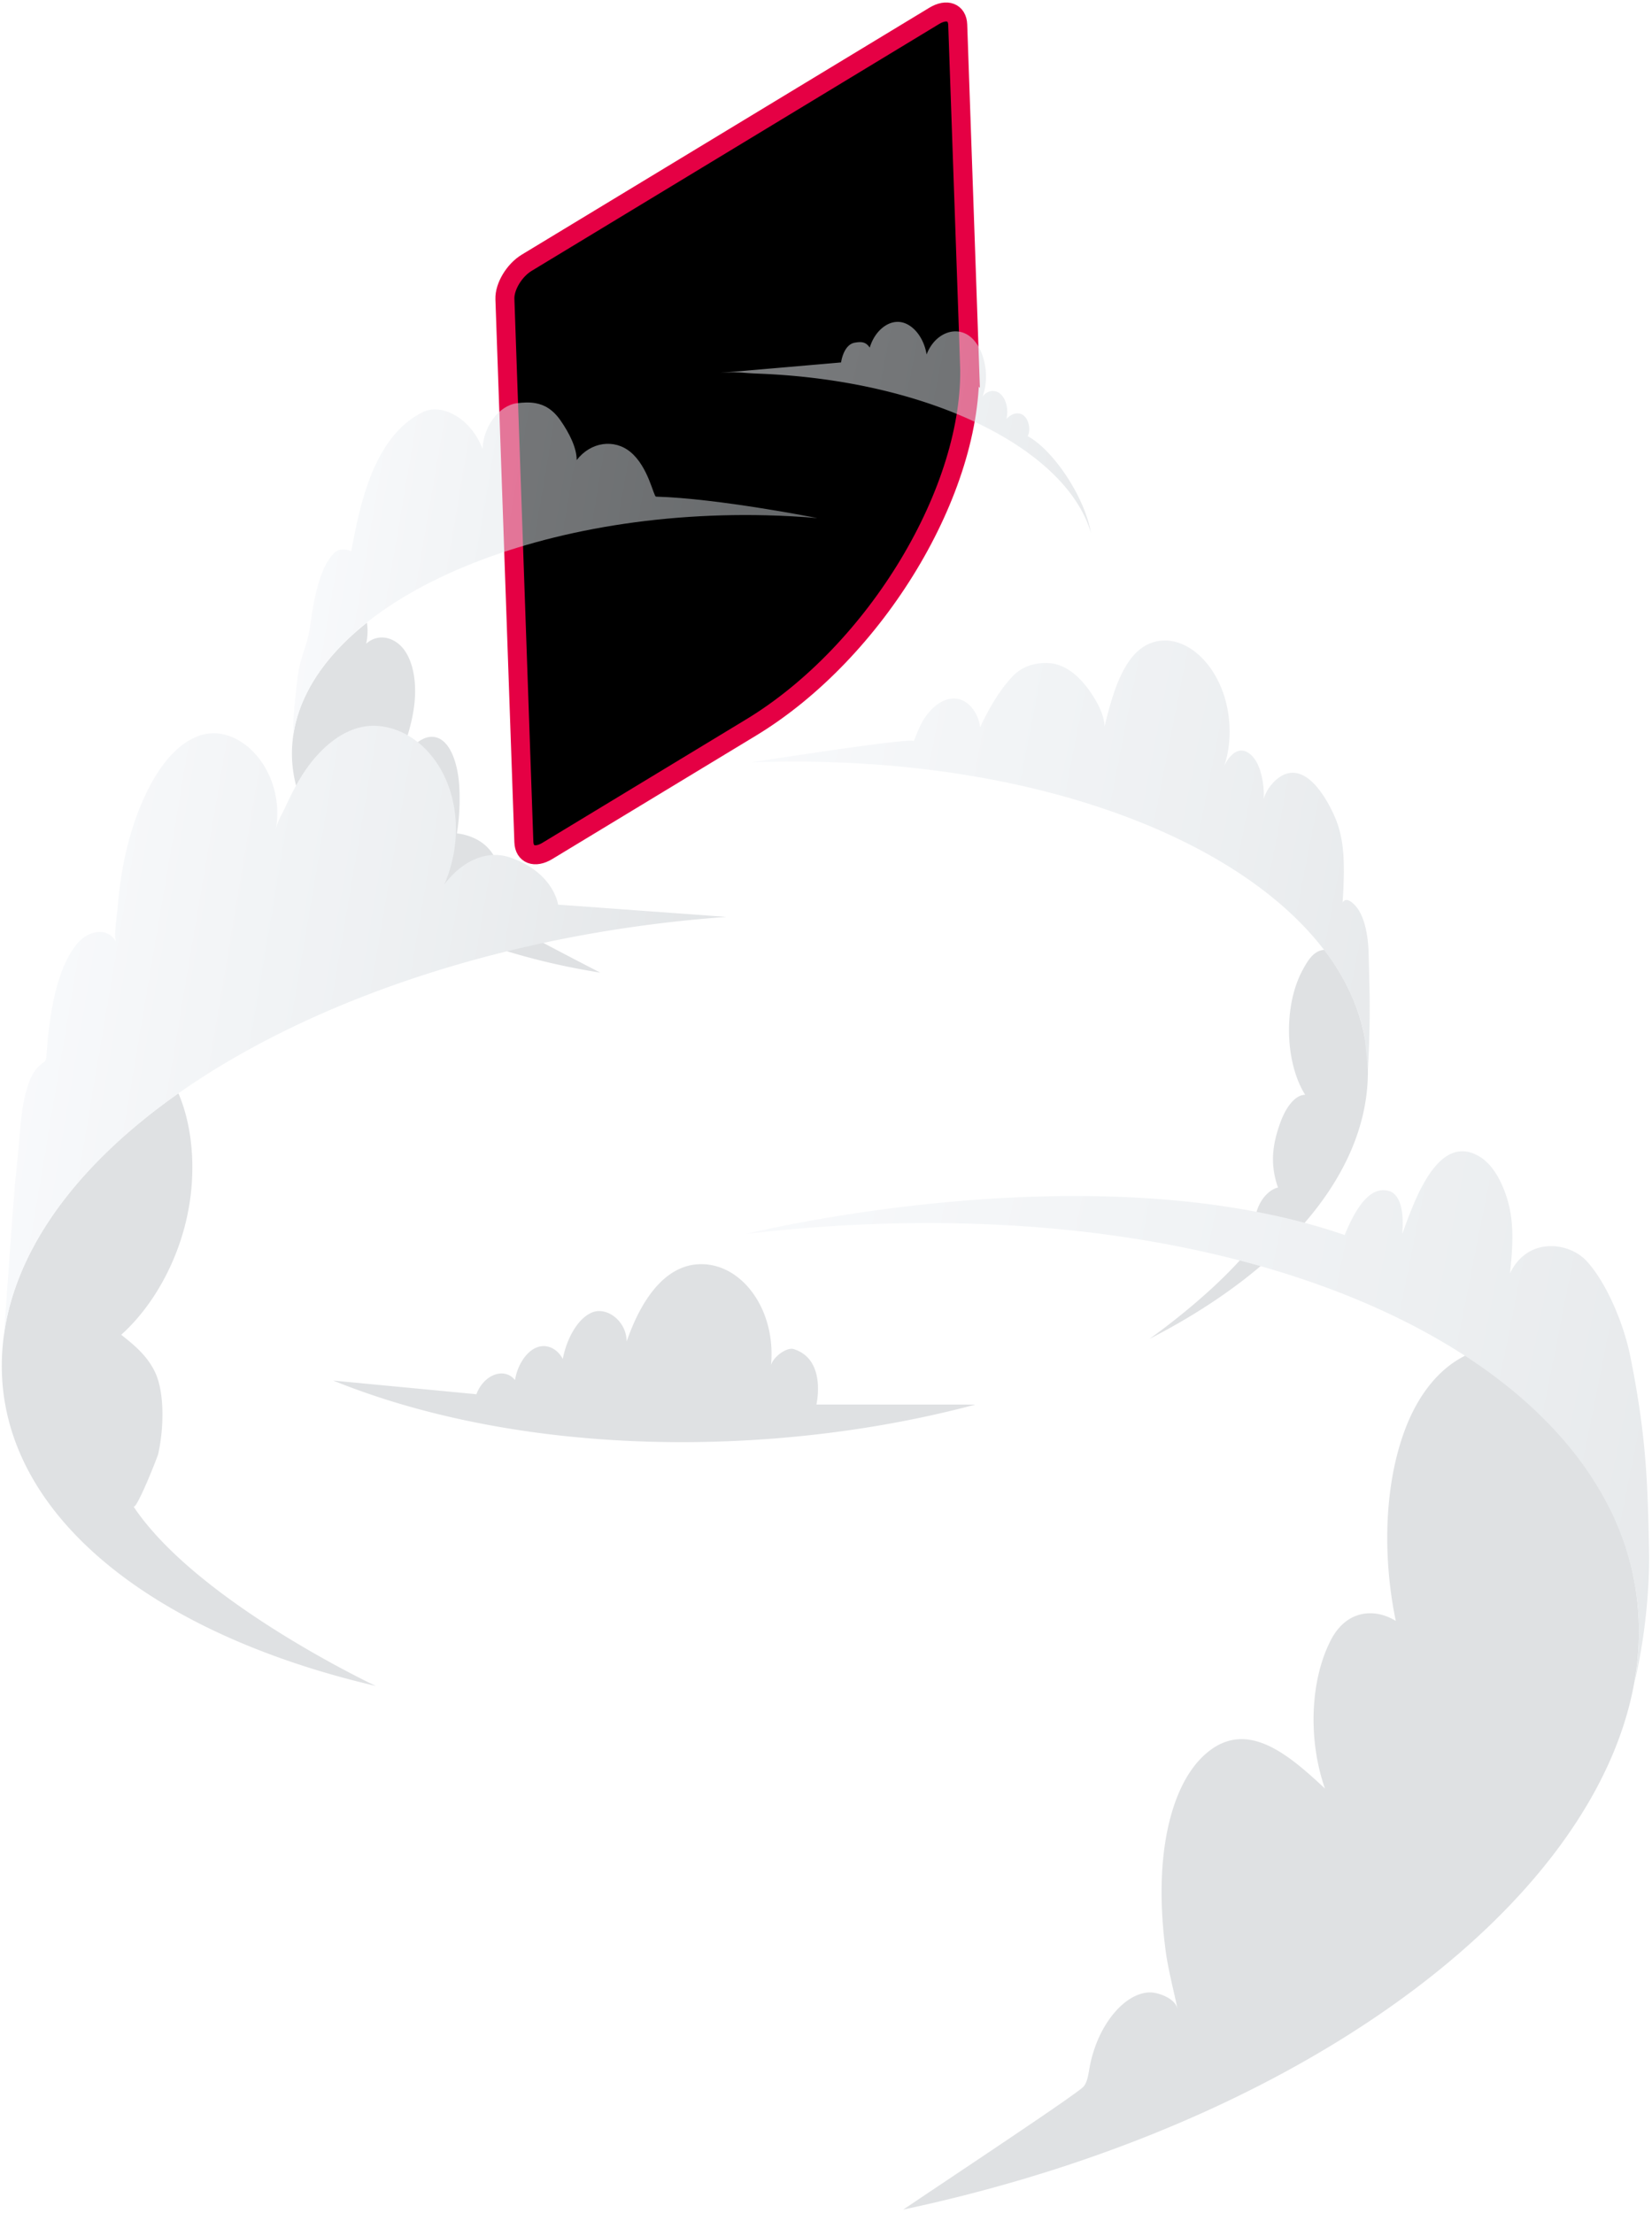<svg width="348" height="466" viewBox="0 0 348 466" xmlns="http://www.w3.org/2000/svg" xmlns:xlink="http://www.w3.org/1999/xlink">
    <defs>
        <linearGradient x1="31.902%" y1="13.168%" x2="31.902%" y2="100%" id="pnb7fv7z2a">
            <stop stop-color="#E50044" offset="0%"/>
            <stop stop-color="#E50044" stop-opacity=".4" offset="100%"/>
        </linearGradient>
        <linearGradient x1="198.705%" y1="51.702%" x2="0%" y2="50%" id="j3sy65ldsd">
            <stop stop-color="#A8ACB0" offset="0%"/>
            <stop stop-color="#C1C5C9" offset="29.02%"/>
            <stop stop-color="#DADFE3" offset="62.741%"/>
            <stop stop-color="#F1F4F8" offset="100%"/>
        </linearGradient>
        <linearGradient x1="157.588%" y1="50%" x2="0%" y2="50%" id="zjhcicrnfe">
            <stop stop-color="#A8ACB0" offset="0%"/>
            <stop stop-color="#C1C5C9" offset="29.02%"/>
            <stop stop-color="#DADFE3" offset="62.741%"/>
            <stop stop-color="#F1F4F8" offset="100%"/>
        </linearGradient>
        <linearGradient x1="50.258%" y1="49.766%" x2="48.956%" y2="50.497%" id="b108k27spf">
            <stop stop-color="#FFF" offset="0%"/>
            <stop stop-color="#E4F2F7" offset="100%"/>
        </linearGradient>
        <linearGradient x1="157.588%" y1="50%" x2="0%" y2="50%" id="kw55gin1eg">
            <stop stop-color="#A8ACB0" offset="0%"/>
            <stop stop-color="#C1C5C9" offset="29.02%"/>
            <stop stop-color="#DADFE3" offset="62.741%"/>
            <stop stop-color="#F1F4F8" offset="100%"/>
        </linearGradient>
        <linearGradient x1="198.705%" y1="52.94%" x2="0%" y2="50%" id="w7vm2rgcfh">
            <stop stop-color="#A8ACB0" offset="0%"/>
            <stop stop-color="#C1C5C9" offset="29.02%"/>
            <stop stop-color="#DADFE3" offset="62.741%"/>
            <stop stop-color="#F1F4F8" offset="100%"/>
        </linearGradient>
        <linearGradient x1="198.705%" y1="52.287%" x2="0%" y2="50%" id="gv9p2g03oi">
            <stop stop-color="#A8ACB0" offset="0%"/>
            <stop stop-color="#C1C5C9" offset="29.02%"/>
            <stop stop-color="#DADFE3" offset="62.741%"/>
            <stop stop-color="#F1F4F8" offset="100%"/>
        </linearGradient>
        <filter x="-3.6%" y="-2%" width="107.2%" height="104%" filterUnits="objectBoundingBox" id="8ml85ctn6c">
            <feGaussianBlur stdDeviation="1" in="SourceAlpha" result="shadowBlurInner1"/>
            <feOffset dx="1" dy="1" in="shadowBlurInner1" result="shadowOffsetInner1"/>
            <feComposite in="shadowOffsetInner1" in2="SourceAlpha" operator="arithmetic" k2="-1" k3="1" result="shadowInnerInner1"/>
            <feColorMatrix values="0 0 0 0 1 0 0 0 0 1 0 0 0 0 1 0 0 0 1 0" in="shadowInnerInner1"/>
        </filter>
        <path d="M176.154 86.164c0 26.33-21.792 59.854-48.673 74.879l-43.806 24.484c-2.687 1.502-4.867.585-4.867-2.048V69.063c0-2.633 2.18-5.985 4.867-7.487l87.612-48.968c2.687-1.503 4.867-.586 4.867 2.046v71.51z" id="agb5bdkhpb"/>
    </defs>
    <g fill="none" fill-rule="evenodd">
        <g fill-rule="nonzero" transform="rotate(-2 -81.623 -723.206)">
            <use fill="url(#pnb7fv7z2a)" xlink:href="#agb5bdkhpb"/>
            <use fill="#000" filter="url(#8ml85ctn6c)" xlink:href="#agb5bdkhpb"/>
            <use stroke="#E50044" stroke-width="4" xlink:href="#agb5bdkhpb"/>
        </g>
        <g opacity=".509">
            <path d="M61.558 156.89c-1.534 22.75 26.145 41.762 64.902 47.943-.25-.129-17.156-8.794-22.848-12.261.571.349 1.69-6.732 1.684-7.233-.063-6.63-4.798-9.327-9.033-9.836.499-3.25.665-6.55.493-9.774-.25-4.722-1.858-10.048-5.304-10.529-2.893-.403-5.524 2.815-7.684 5.788 1.425-3.899 2.862-7.85 3.436-12.02.571-4.155.176-8.641-1.762-11.683-1.937-3.041-5.649-4.13-8.312-1.715.335-1.461.382-2.999.168-4.442-9.36 7.43-15.098 16.242-15.74 25.762M.549 283.598c-2.832 33.334 29.485 59.992 78.625 71.456-.03-.013-37.67-17.702-51.053-37.802.581.873 5.047-10.342 5.216-11.104 1.209-5.467 1.366-13.04-.738-17.316-1.703-3.46-4.416-5.642-7.063-7.738 6.474-5.813 11.577-14.748 13.77-24.432 2.078-9.166 1.477-18.925-1.719-26.418C16.027 245.382 2.222 263.9.55 283.598M274.464 204.17c-4.078 7.356-3.88 19.43.468 26.378-2.289.065-4.17 2.89-5.285 6.015-1.6 4.489-2.152 8.615-.436 13.516-1.911.475-3.814 2.51-4.56 5.305-.984 3.693-.274 6.235-.433 6.44-8.068 10.37-22.016 20.09-22.091 20.142 28.59-14.65 46.266-35.166 46.022-56.701-.102-9.066-3.352-17.566-9.148-25.225-2.401.066-3.768 2.744-4.537 4.13M295.587 302.116c-4.123 11.829-4.21 26.499-1.56 39.237-4.5-2.775-10.37-2.28-13.629 3.942-4.357 8.317-4.949 20.895-1.295 31.354-7.746-7.235-16.426-14.654-24.912-7.48-6.318 5.344-9.127 16.01-9.459 26.75-.16 5.183.183 10.354.876 15.327.573 4.106 2.068 9.719 2.443 11.91-.408-2.387-4.09-3.474-5.427-3.555-2.125-.127-4.315.888-6.266 2.613-1.943 1.719-3.776 4.293-5.082 7.344a27.988 27.988 0 0 0-1.633 5.227c-.334 1.58-.464 3.629-1.433 4.679-1.475 1.595-26.82 18.359-37.932 25.857 91.738-19.537 156.434-72.845 154.936-123.486-.669-22.623-14.132-42.058-36.291-56.476-5.454 2.58-10.322 8.108-13.336 16.757M148.715 266.267c-7.493-.638-13.114 5.896-16.708 16.23-.035-4.336-4.243-7.43-7.358-6.075-2.977 1.293-5.254 5.43-6.101 9.768-1.229-2.321-3.538-3.288-5.65-2.361-2.118.93-3.922 3.712-4.406 6.804-2.244-2.773-6.561-1.201-8.137 2.98l-30.165-2.874c25.008 10.14 57.45 14.88 92.176 12.258 15.292-1.155 29.79-3.65 43.115-7.2l-33.502-.017s2.23-9.505-4.8-11.672c-1.38-.447-4.178 1.502-4.758 3.34.993-10.546-4.888-19.675-12.666-21.046-.343-.06-.69-.106-1.04-.135" fill="#C1C5C9"/>
            <path d="M159.98 5.93C158.798 2.478 155.96.026 153.3.16c-2.668.134-4.952 2.86-5.366 6.416-1.083-1.12-2.05-.907-3.247-.491-2.35.819-2.155 4.616-2.155 4.616l-24.675 6.586h.001c4.474-1.062 3.42-.626 8.195-1.274 35.647-4.837 66.396 4.392 74.566 20.945-2.667-7.347-10.85-15.836-16.684-17.801.5-1.515-.483-3.644-1.728-4.193-1.246-.55-2.529.191-3.318 1.425.179-1.897-.732-4.066-2.07-4.932-1.34-.867-2.971-.343-3.71 1.195.914-4.539-1.41-10.313-4.856-12.084A4.97 4.97 0 0 0 165.967 0c-2.74 0-5.313 2.346-5.987 5.93" fill="url(#j3sy65ldsd)" transform="rotate(10 -215.199 241.522)"/>
            <path d="M76.746 31.028c-3.64 1.144-6.09 6.12-5.432 10.71-3.626-6.04-10.185-8.021-13.734-5.438-9.42 6.855-9.657 21.875-9.774 31.487-1.185-.313-2.688-.18-3.488.988-2.442 3.562-2.538 9.939-2.3 15.996.177 4.475-1.028 6.575-.693 11.783.209 3.247.447 8.396 1.184 11.115h.003c-.423-27.388 40.076-54.965 90.103-62.534 3.616-.547 7.184-.972 10.695-1.286v-.001s-21.29-.46-34.27 1.455c-.513.075-2.663-5.91-6.933-8.324-3.848-2.177-8.592-.66-10.858 3.64-.428-2.51-2.473-5.28-4.8-7.622-1.976-1.988-3.905-2.67-5.85-2.67-1.272 0-2.55.291-3.853.7" fill="url(#zjhcicrnfe)" transform="rotate(10 -215.199 241.522)"/>
            <path d="m4.703 246.705.001-.016c0-.009 0-.018-.002-.027v.043" fill="url(#b108k27spf)" transform="rotate(10 -215.199 241.522)"/>
            <path d="M59.256 103.097c-6.368.873-11.362 6.963-14.074 14.59a66.22 66.22 0 0 0-1.637 5.385c-.38 1.45-1.206 3.578-1.204 5.13-.015-12.513-11.62-21.198-19.548-16.472-7.967 4.748-10.762 19.186-10.805 29.993a87.02 87.02 0 0 0 .401 8.563c.149 1.557.212 6.167.976 7.204-2.1-2.853-5.986-1.67-7.934 1.486-.238.384-.453.786-.647 1.204-3.058 6.571-2.49 16.227-1.74 23.536.03.287.057.596-.042.857-.079.207-.225.35-.36.49-1.591 1.627-2.136 3.404-2.454 6.064-.303 2.539-.208 5.286.056 8.394.266 3.136.572 6.267.773 9.433.344 5.44 2.633 26.103 3.421 34.414-.574-12.608 3.755-25.58 11.973-38.146.047-.074.093-.154.14-.226.076-.115.156-.23.232-.344a98.024 98.024 0 0 1 1.178-1.733 92.395 92.395 0 0 1 1.261-1.774c.149-.205.295-.41.446-.613.34-.462.686-.922 1.036-1.381.077-.101.15-.202.227-.303.43-.56.868-1.118 1.313-1.676.125-.157.254-.313.38-.47.325-.404.653-.806.985-1.208l.492-.588a107.76 107.76 0 0 1 1.45-1.697c.318-.367.642-.733.967-1.098.168-.189.334-.377.504-.565.367-.408.74-.814 1.115-1.22.129-.14.256-.28.387-.42 1.024-1.1 2.078-2.192 3.159-3.278l.106-.108v.001c24.704-24.767 63.46-45.622 107.23-56.631l-35.375 3.613s-1.999-6.47-11.62-8.02c-4.946-.797-9.761 2.188-12.74 8.045.242-.937.428-1.902.56-2.882.434-3.214.365-6.556-.277-9.738-.853-4.225-2.64-8.019-5.018-10.95-3.642-4.49-8.561-6.99-13.408-6.99-.63 0-1.26.043-1.885.129" fill="url(#kw55gin1eg)" transform="rotate(10 -215.199 241.522)"/>
            <path d="M218.236 56.991c-6.098 2.4-7.23 11.198-7.727 19.538-.522-2.114-1.775-3.868-2.987-5.271-3.095-3.58-6.825-6.149-10.628-5.824-2.538.218-5.402 1.372-7.117 3.823-1.772 2.532-3.658 6.685-5.062 12.015-.916-2.87-3.129-4.826-5.273-5.04-2.149-.214-4.176 1.152-5.556 3.29-1.385 2.146-1.78 3.825-2.418 7.074.11-.895-25.499 7.786-33.011 10.349a248.292 248.292 0 0 1 8.397-1.65c63.354-11.318 117.034 4.832 128.956 36.18l1.87 6.631a222.414 222.414 0 0 0-2.342-15.381 669.833 669.833 0 0 0-1.84-9.135c-.697-3.324-2.126-7.316-4.505-9.101-.933-.7-2.21-1.323-2.67-.136-1.038-9.537-2.284-13.941-5.162-18.07-3.326-4.77-8.728-9.91-12.879-5.211-.977 1.106-1.914 2.842-2.145 4.754-.081-1.883-1.027-4.514-1.881-6.07-1.03-1.875-2.606-3.254-4.139-3.236-1.662.02-2.868 1.916-3.386 4.003.857-4.964-.35-10.811-2.81-15.201-3.078-5.491-7.945-8.924-12.52-8.924a8.6 8.6 0 0 0-3.165.593" fill="url(#w7vm2rgcfh)" transform="rotate(10 -215.199 241.522)"/>
            <path d="M290.81 170.957c-.52-6.039-2.446-8.277-4.33-8.463-3.013-.296-5.736 2.236-7.57 10.754-55.595-8.82-124.194 21.663-124.194 21.663a338.299 338.299 0 0 1 20.932-5.558c91.692-21.212 167.972 2.923 178.471 53.644a61.94 61.94 0 0 1 1.27 12.45c.55-8.51-.117-19.228-1.763-27.696-2.865-14.73-4.96-24.286-11.028-39.794-2.579-6.59-7.652-14.429-12.562-18.173-4.359-3.325-13.149-2.888-15.423 5.37-.48-6.995-1.246-11.94-4.032-16.677-1.6-2.72-3.89-5.57-7-6.59-.825-.272-1.594-.398-2.313-.398-7.416 0-9.366 13.44-10.458 19.468" fill="url(#gv9p2g03oi)" transform="rotate(10 -215.199 241.522)"/>
        </g>
    </g>
</svg>
